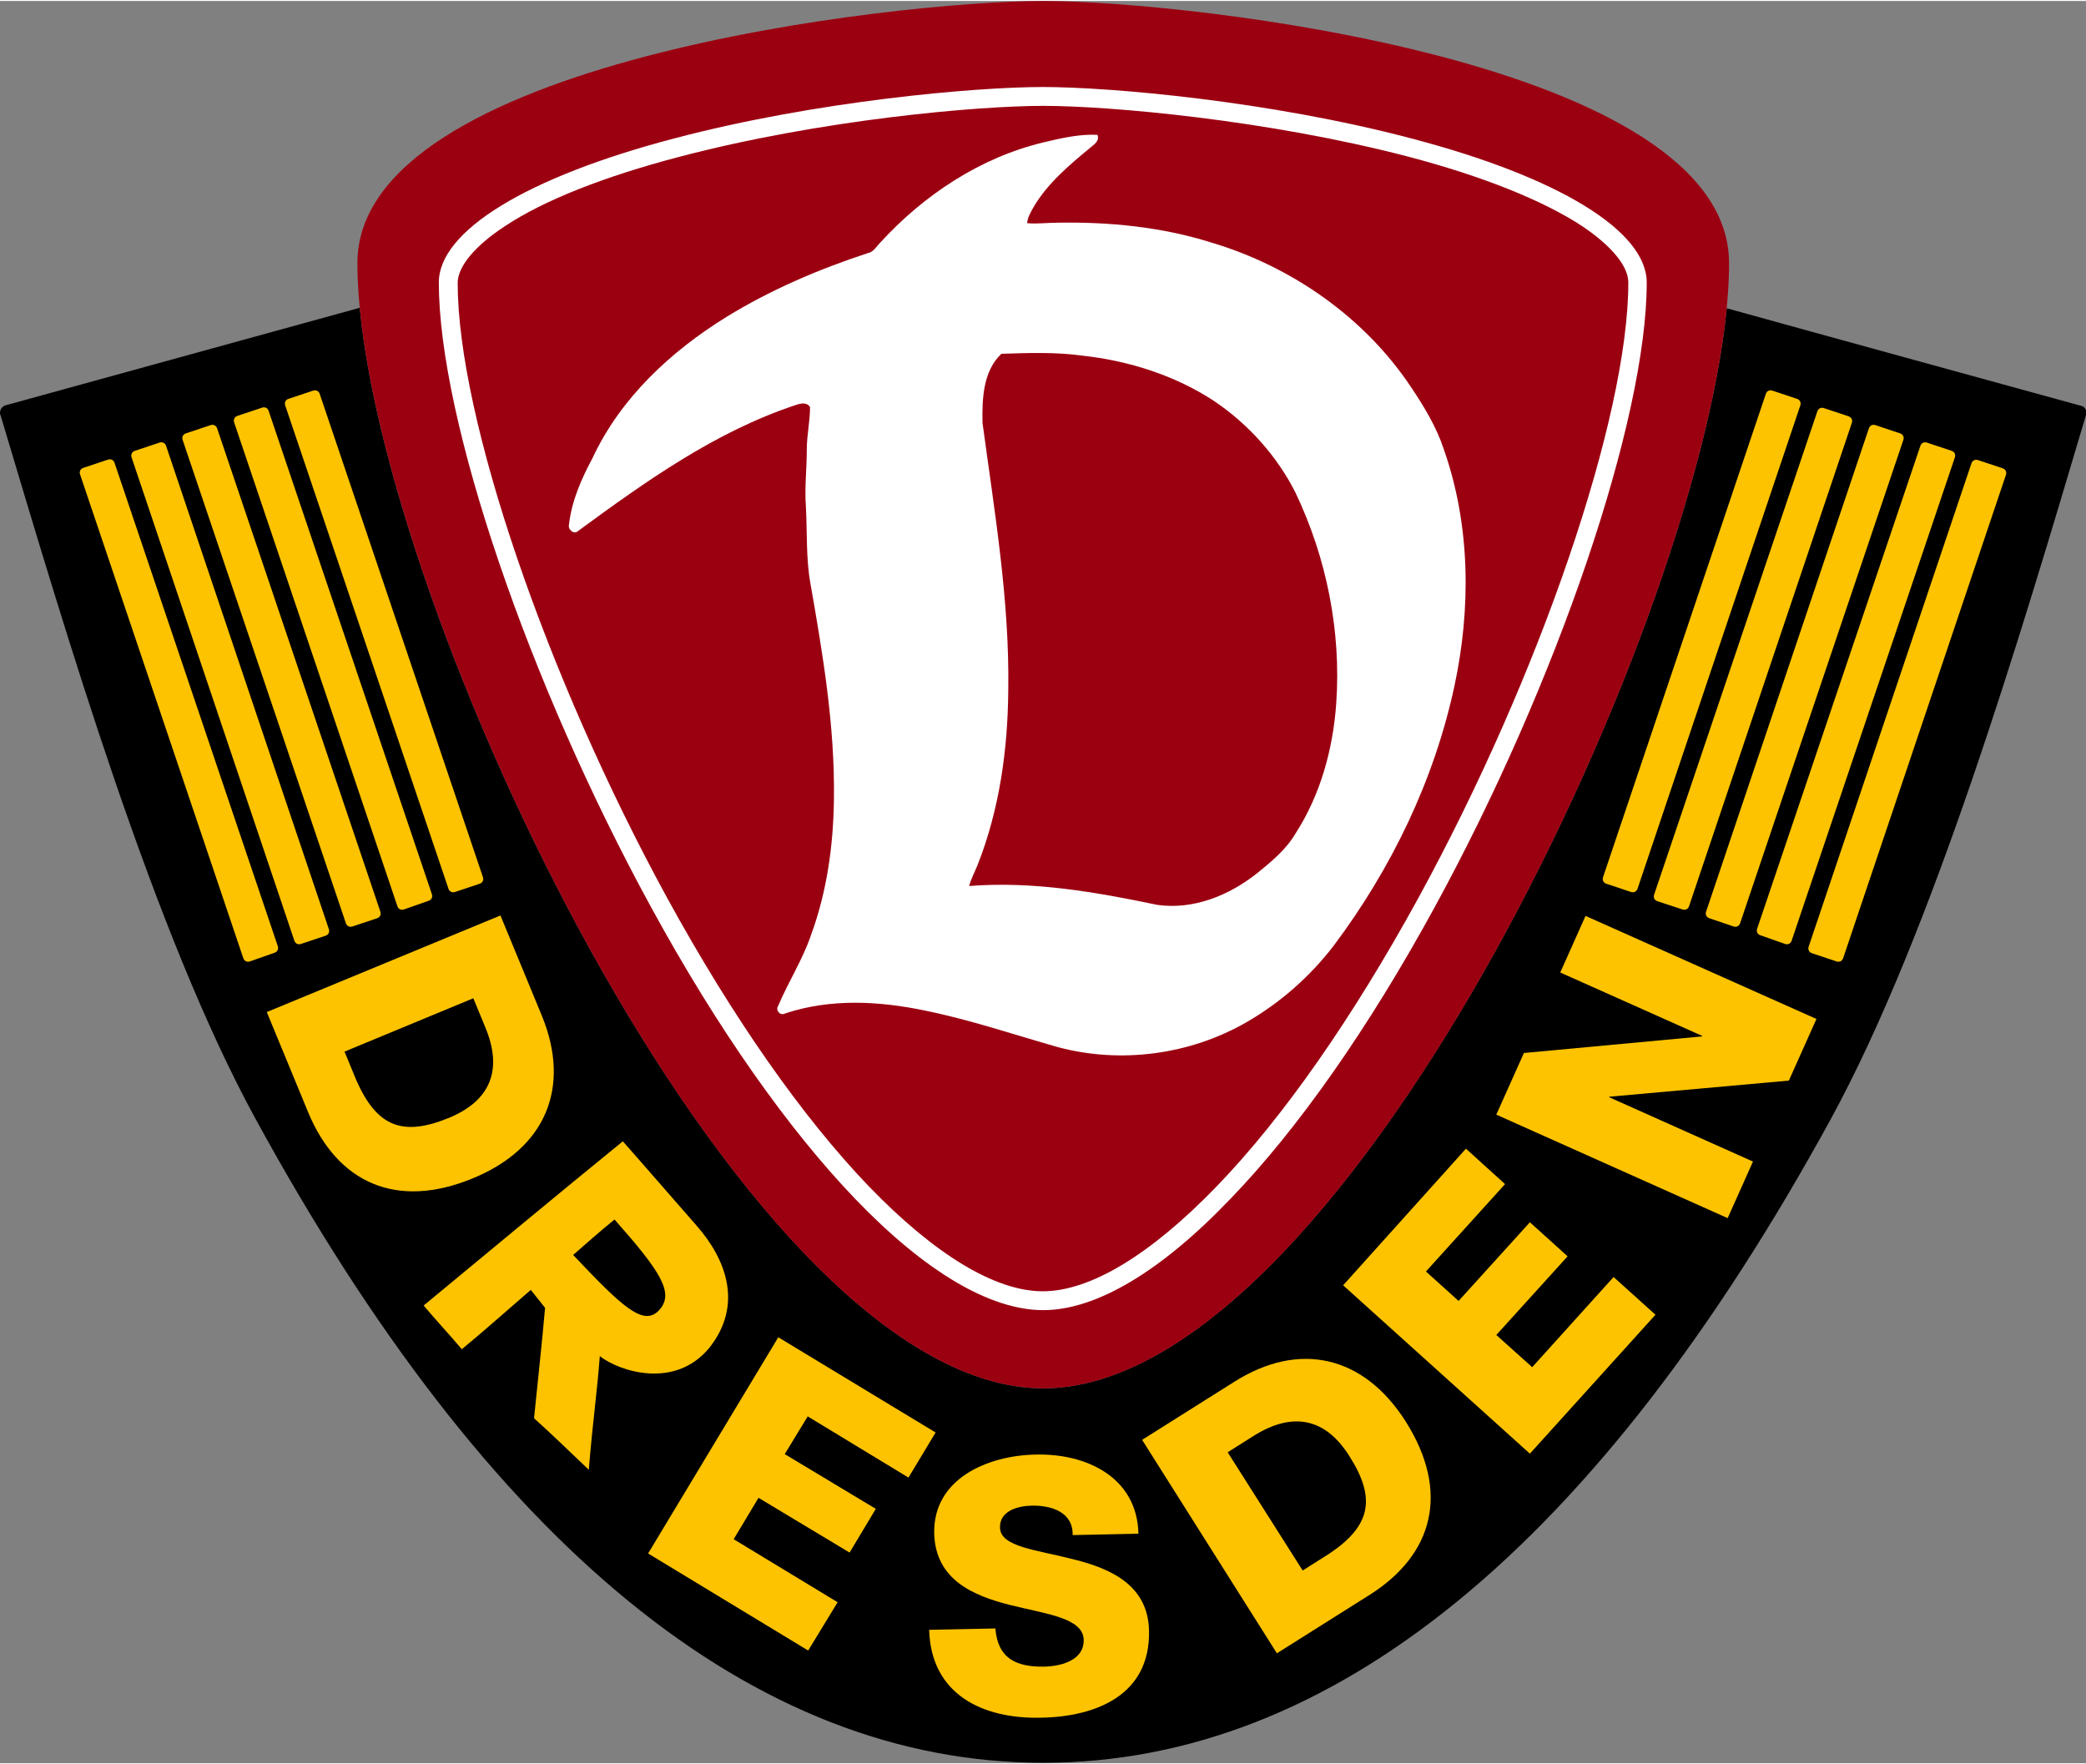 <svg xmlns="http://www.w3.org/2000/svg" xmlns:xlink="http://www.w3.org/1999/xlink" version="1.1" x="0px" y="0px" viewBox="0.0 0.0 453.5 383.1" style="enable-background:new 0 0 453.5 383.1;" xml:space="preserve" width="343.867" height="290.81">
<rect x="0.0" y="0.0" width="453.5" height="383.1" fill="#808080" stroke="none"/>
<style type="text/css">
	.st0{fill:#9B0011;}
	.st1{fill:#FDC300;}
	.st2{fill:#FFFFFF;}
</style>
<g id="Ebene_1">
	<path d="M0.1,90c14.4,48.2,33.4,112.7,55.5,153.1c50.7,92.8,108.3,139.9,171.2,139.9h0c62.8,0,120.4-47.1,171.2-139.9   c22.1-40.5,41.2-104.9,55.5-153.1c0.1-0.2,0.1-0.3,0.1-0.5c0-0.7-0.5-1.4-1.2-1.5c0,0-64.1-17.6-77-21.2   c-7,72.3-84.7,234.8-148.6,234.8h0C162.9,301.6,85.1,139,78.2,66.7l-77,21.2C0.5,88.1,0,88.8,0,89.5C0,89.7,0,89.9,0.1,90z"/>
	<path class="st0" d="M226.8,301.6c67,0,149.1-178.5,149.1-244.6c0-43.8-117.2-57-149.1-57C194.9,0,77.7,13.2,77.7,57   C77.7,123.1,159.8,301.6,226.8,301.6z"/>
	<g>
		<path class="st1" d="M108.8,198.8l9,21.8c6.4,15.6,0.8,28.8-14.9,35.3c-16.6,6.9-29.5,1.1-35.9-14.3l-9-21.8L108.8,198.8z     M74.9,228.4l2.6,6.3c4.4,9.9,9.9,12.3,20.1,8.1c9.2-3.8,11.7-10.6,7.9-19.7l-2.6-6.3L74.9,228.4z"/>
		<path class="st1" d="M151.5,266.3c-6.4-7.3-10.7-12.3-16.1-18.4c-14.5,11.8-28.9,23.8-43.3,35.7c2.7,3.2,5.6,6.3,8.3,9.5    c5.1-4.2,10-8.6,15-12.9c1,1.3,2.1,2.6,3.1,3.9c-0.7,8-1.6,16-2.4,24c3.6,3.2,8.4,7.9,11.9,11.2c0.9-10.8,1.8-16.8,2.4-24.7    c4.2,3.3,16.3,7.3,23.8-1.8C161.6,283.5,157.9,273.6,151.5,266.3z M143.3,284.6c-3.4,3.7-8.1-0.8-18.7-12c3-2.6,5.9-5.2,9-7.7    C143.6,276.2,146.7,280.9,143.3,284.6z"/>
		<path class="st1" d="M216.4,353.8c0.5,6.5,4.5,8.4,10.6,8.3c4.3-0.1,8.7-1.7,8.6-5.8c-0.1-4.8-8-5.6-16-7.6    c-7.9-2-16.2-5.4-16.5-15.5c-0.3-12,11.7-17,22-17.2c10.9-0.3,22.1,4.8,22.4,17.2l-14.3,0.3c0.1-5-4.6-6.5-9-6.4    c-3.1,0.1-6.9,1.2-6.8,4.8c0.1,4.2,8,4.8,16.1,6.9c8,2,16.1,5.6,16.3,15.5c0.3,13.9-11.4,18.7-23.5,18.9    c-12.6,0.3-23.9-5-24.3-19.1L216.4,353.8z"/>
		<path class="st1" d="M248.3,312.8l20-12.6c14.2-9,28.2-5.7,37.3,8.6c9.6,15.2,6.2,28.9-8,37.8l-20,12.6L248.3,312.8z M283.2,341.2    l5.7-3.6c9-6,10.4-11.9,4.5-21.2c-5.3-8.5-12.5-9.7-20.8-4.5l-5.7,3.6L283.2,341.2z"/>
		<path class="st1" d="M325.3,242.1l6-13.4l38.7-3.6l0.1-0.1l-30.9-13.8l5.5-12.3l50.2,22.4l-6,13.4l-39,3.5l-0.1,0.1l31.3,14    l-5.5,12.3L325.3,242.1z"/>
		<path class="st1" d="M169.2,290.5l34.2,20.7l-5.9,9.8l-21.9-13.3l-5,8.2l19.8,11.9l-5.7,9.5l-19.8-11.9l-5.4,9l22.6,13.7    l-6.4,10.5l-34.8-21.1L169.2,290.5z"/>
		<path class="st1" d="M292,279.2l26.7-29.7l8.5,7.7l-17.2,19l7.1,6.4l15.5-17.1l8.2,7.4l-15.5,17.1l7.8,7l17.7-19.6l9.1,8.2    l-27.3,30.2L292,279.2z"/>
		<path class="st1" d="M54.3,208.8c-0.6,0.2-1.2-0.1-1.4-0.7L17.4,102.9c-0.2-0.6,0.1-1.2,0.7-1.4l5.4-1.8c0.6-0.2,1.2,0.1,1.4,0.7    l35.5,105.1c0.2,0.6-0.1,1.2-0.7,1.4L54.3,208.8z"/>
		<path class="st1" d="M65.4,205c-0.6,0.2-1.2-0.1-1.4-0.7L28.6,99.2c-0.2-0.6,0.1-1.2,0.7-1.4l5.4-1.8c0.6-0.2,1.2,0.1,1.4,0.7    l35.4,105.1c0.2,0.6-0.1,1.2-0.7,1.4L65.4,205z"/>
		<path class="st1" d="M76.6,201.2c-0.6,0.2-1.2-0.1-1.4-0.7L39.7,95.4c-0.2-0.6,0.1-1.2,0.7-1.4l5.4-1.8c0.6-0.2,1.2,0.1,1.4,0.7    L82.7,198c0.2,0.6-0.1,1.2-0.7,1.4L76.6,201.2z"/>
		<path class="st1" d="M87.8,197.5c-0.6,0.2-1.2-0.1-1.4-0.7L50.9,91.6c-0.2-0.6,0.1-1.2,0.7-1.4l5.4-1.8c0.6-0.2,1.2,0.1,1.4,0.7    l35.5,105.1c0.2,0.6-0.1,1.2-0.7,1.4L87.8,197.5z"/>
		<path class="st1" d="M98.9,193.7c-0.6,0.2-1.2-0.1-1.4-0.7L62,87.9c-0.2-0.6,0.1-1.2,0.7-1.4l5.4-1.8c0.6-0.2,1.2,0.1,1.4,0.7    L105,190.5c0.2,0.6-0.1,1.2-0.7,1.4L98.9,193.7z"/>
		<path class="st1" d="M399.3,208.8c0.6,0.2,1.2-0.1,1.4-0.7l35.4-105.1c0.2-0.6-0.1-1.2-0.7-1.4l-5.4-1.8c-0.6-0.2-1.2,0.1-1.4,0.7    l-35.4,105.1c-0.2,0.6,0.1,1.2,0.7,1.4L399.3,208.8z"/>
		<path class="st1" d="M388.1,205c0.6,0.2,1.2-0.1,1.4-0.7L425,99.2c0.2-0.6-0.1-1.2-0.7-1.4l-5.4-1.8c-0.6-0.2-1.2,0.1-1.4,0.7    L382,201.7c-0.2,0.6,0.1,1.2,0.7,1.4L388.1,205z"/>
		<path class="st1" d="M376.9,201.2c0.6,0.2,1.2-0.1,1.4-0.7l35.5-105.1c0.2-0.6-0.1-1.2-0.7-1.4l-5.4-1.8c-0.6-0.2-1.2,0.1-1.4,0.7    L370.9,198c-0.2,0.6,0.1,1.2,0.7,1.4L376.9,201.2z"/>
		<path class="st1" d="M365.8,197.5c0.6,0.2,1.2-0.1,1.4-0.7l35.4-105.1c0.2-0.6-0.1-1.2-0.7-1.4l-5.4-1.8c-0.6-0.2-1.2,0.1-1.4,0.7    l-35.5,105.1c-0.2,0.6,0.1,1.2,0.7,1.4L365.8,197.5z"/>
		<path class="st1" d="M354.6,193.7c0.6,0.2,1.2-0.1,1.4-0.7l35.4-105.1c0.2-0.6-0.1-1.2-0.7-1.4l-5.4-1.8c-0.6-0.2-1.2,0.1-1.4,0.7    l-35.4,105.1c-0.2,0.6,0.1,1.2,0.7,1.4L354.6,193.7z"/>
	</g>
	<path class="st2" d="M226.8,284.6c-11.5,0-25.6-8.3-40.8-24.1c-14.7-15.3-30.1-37.2-44.4-63.4C114.8,148.1,95.4,91,95.4,61.2   c0-11.2,19.1-22.9,51.1-31.3c31-8.2,65.7-11.2,80.2-11.2c14.5,0,49.2,3,80.2,11.2c32,8.4,51.1,20.1,51.1,31.3   c0,29.8-19.4,86.9-46.1,135.8c-14.3,26.2-29.7,48.2-44.4,63.4C252.4,276.2,238.3,284.6,226.8,284.6z M226.8,22.8   c-14.3,0-48.5,3-79.2,11.1c-16.4,4.3-29.5,9.5-37.9,15.1c-6.4,4.2-10.2,8.7-10.2,12.3c0,29.2,19.2,85.5,45.6,133.8   c14.2,25.9,29.3,47.5,43.8,62.6c14.4,14.9,27.5,22.8,37.8,22.8c10.3,0,23.4-7.9,37.8-22.8c14.5-15,29.6-36.7,43.8-62.6   C334.8,146.7,354,90.4,354,61.2c0-3.6-3.7-8-10.1-12.3c-8.4-5.5-21.5-10.8-37.9-15.1C275.3,25.8,241.1,22.8,226.8,22.8z"/>
	<path class="st2" d="M313.9,97.5c-1.6-4.9-4.3-9.3-7.1-13.5c-10.1-15.2-26-26.3-43.5-31.5c-10.8-3.4-22.2-4.5-33.4-4.3   c-2.2,0-4.4,0.3-6.6,0.1c0.1-1.3,0.8-2.4,1.4-3.5c3-5.1,7.6-9,12.2-12.8c0.9-0.8,2.2-1.5,1.7-2.9c-3.9-0.2-7.8,0.7-11.6,1.6   c-13.9,3.3-26.2,11.5-35.7,21.9c-0.8,0.8-1.4,2-2.6,2.2c-10.7,3.5-21.2,8-30.8,13.9c-12.1,7.5-23,17.6-29.1,30.7   c-2.4,4.5-4.5,9.2-5.1,14.4c-0.3,1.1,1.1,2.3,2,1.4c14.6-10.7,29.7-21.5,47.1-27.3c1.1-0.4,2.6-0.8,3.3,0.4c0,3.1-0.7,6.1-0.7,9.1   c0,4.2-0.5,8.3-0.2,12.5c0.3,5.6,0,11.3,1,16.8c2.7,15.4,5.3,30.9,5.1,46.6c-0.1,10.1-1.5,20.3-5,29.8c-1.8,5.3-4.9,10.1-7.1,15.3   c-0.7,1,0.4,2.3,1.5,1.7c9.9-3.3,20.5-2.7,30.5-0.6c9.8,2,19.2,5.2,28.7,7.9c13.7,3.7,28.8,1.7,41.1-5.4c7.3-4.2,13.8-9.9,19-16.7   c12.5-16.7,21.8-35.9,26.2-56.4C319.8,132.1,319.7,114,313.9,97.5z M290.5,152.7c-0.7,9.9-3.4,19.8-8.8,28.2   c-2.1,3.6-5.3,6.2-8.5,8.8c-6.1,4.8-13.8,7.9-21.6,6.8c-13.4-2.8-27.1-5.2-40.9-4.1c0.4-1.6,1.2-3,1.8-4.5   c4.8-12.1,6.6-25.2,6.7-38.1c0.3-19.5-3-38.8-5.6-58.1c-0.1-5.2,0.1-11.2,4.1-15c5.9-0.2,11.8-0.4,17.6,0.4   c10.1,1.1,20.2,4.3,28.7,9.9c7.4,5,13.6,11.9,17.6,19.8C288.4,121,291.6,137,290.5,152.7z"/>
</g>
</svg>